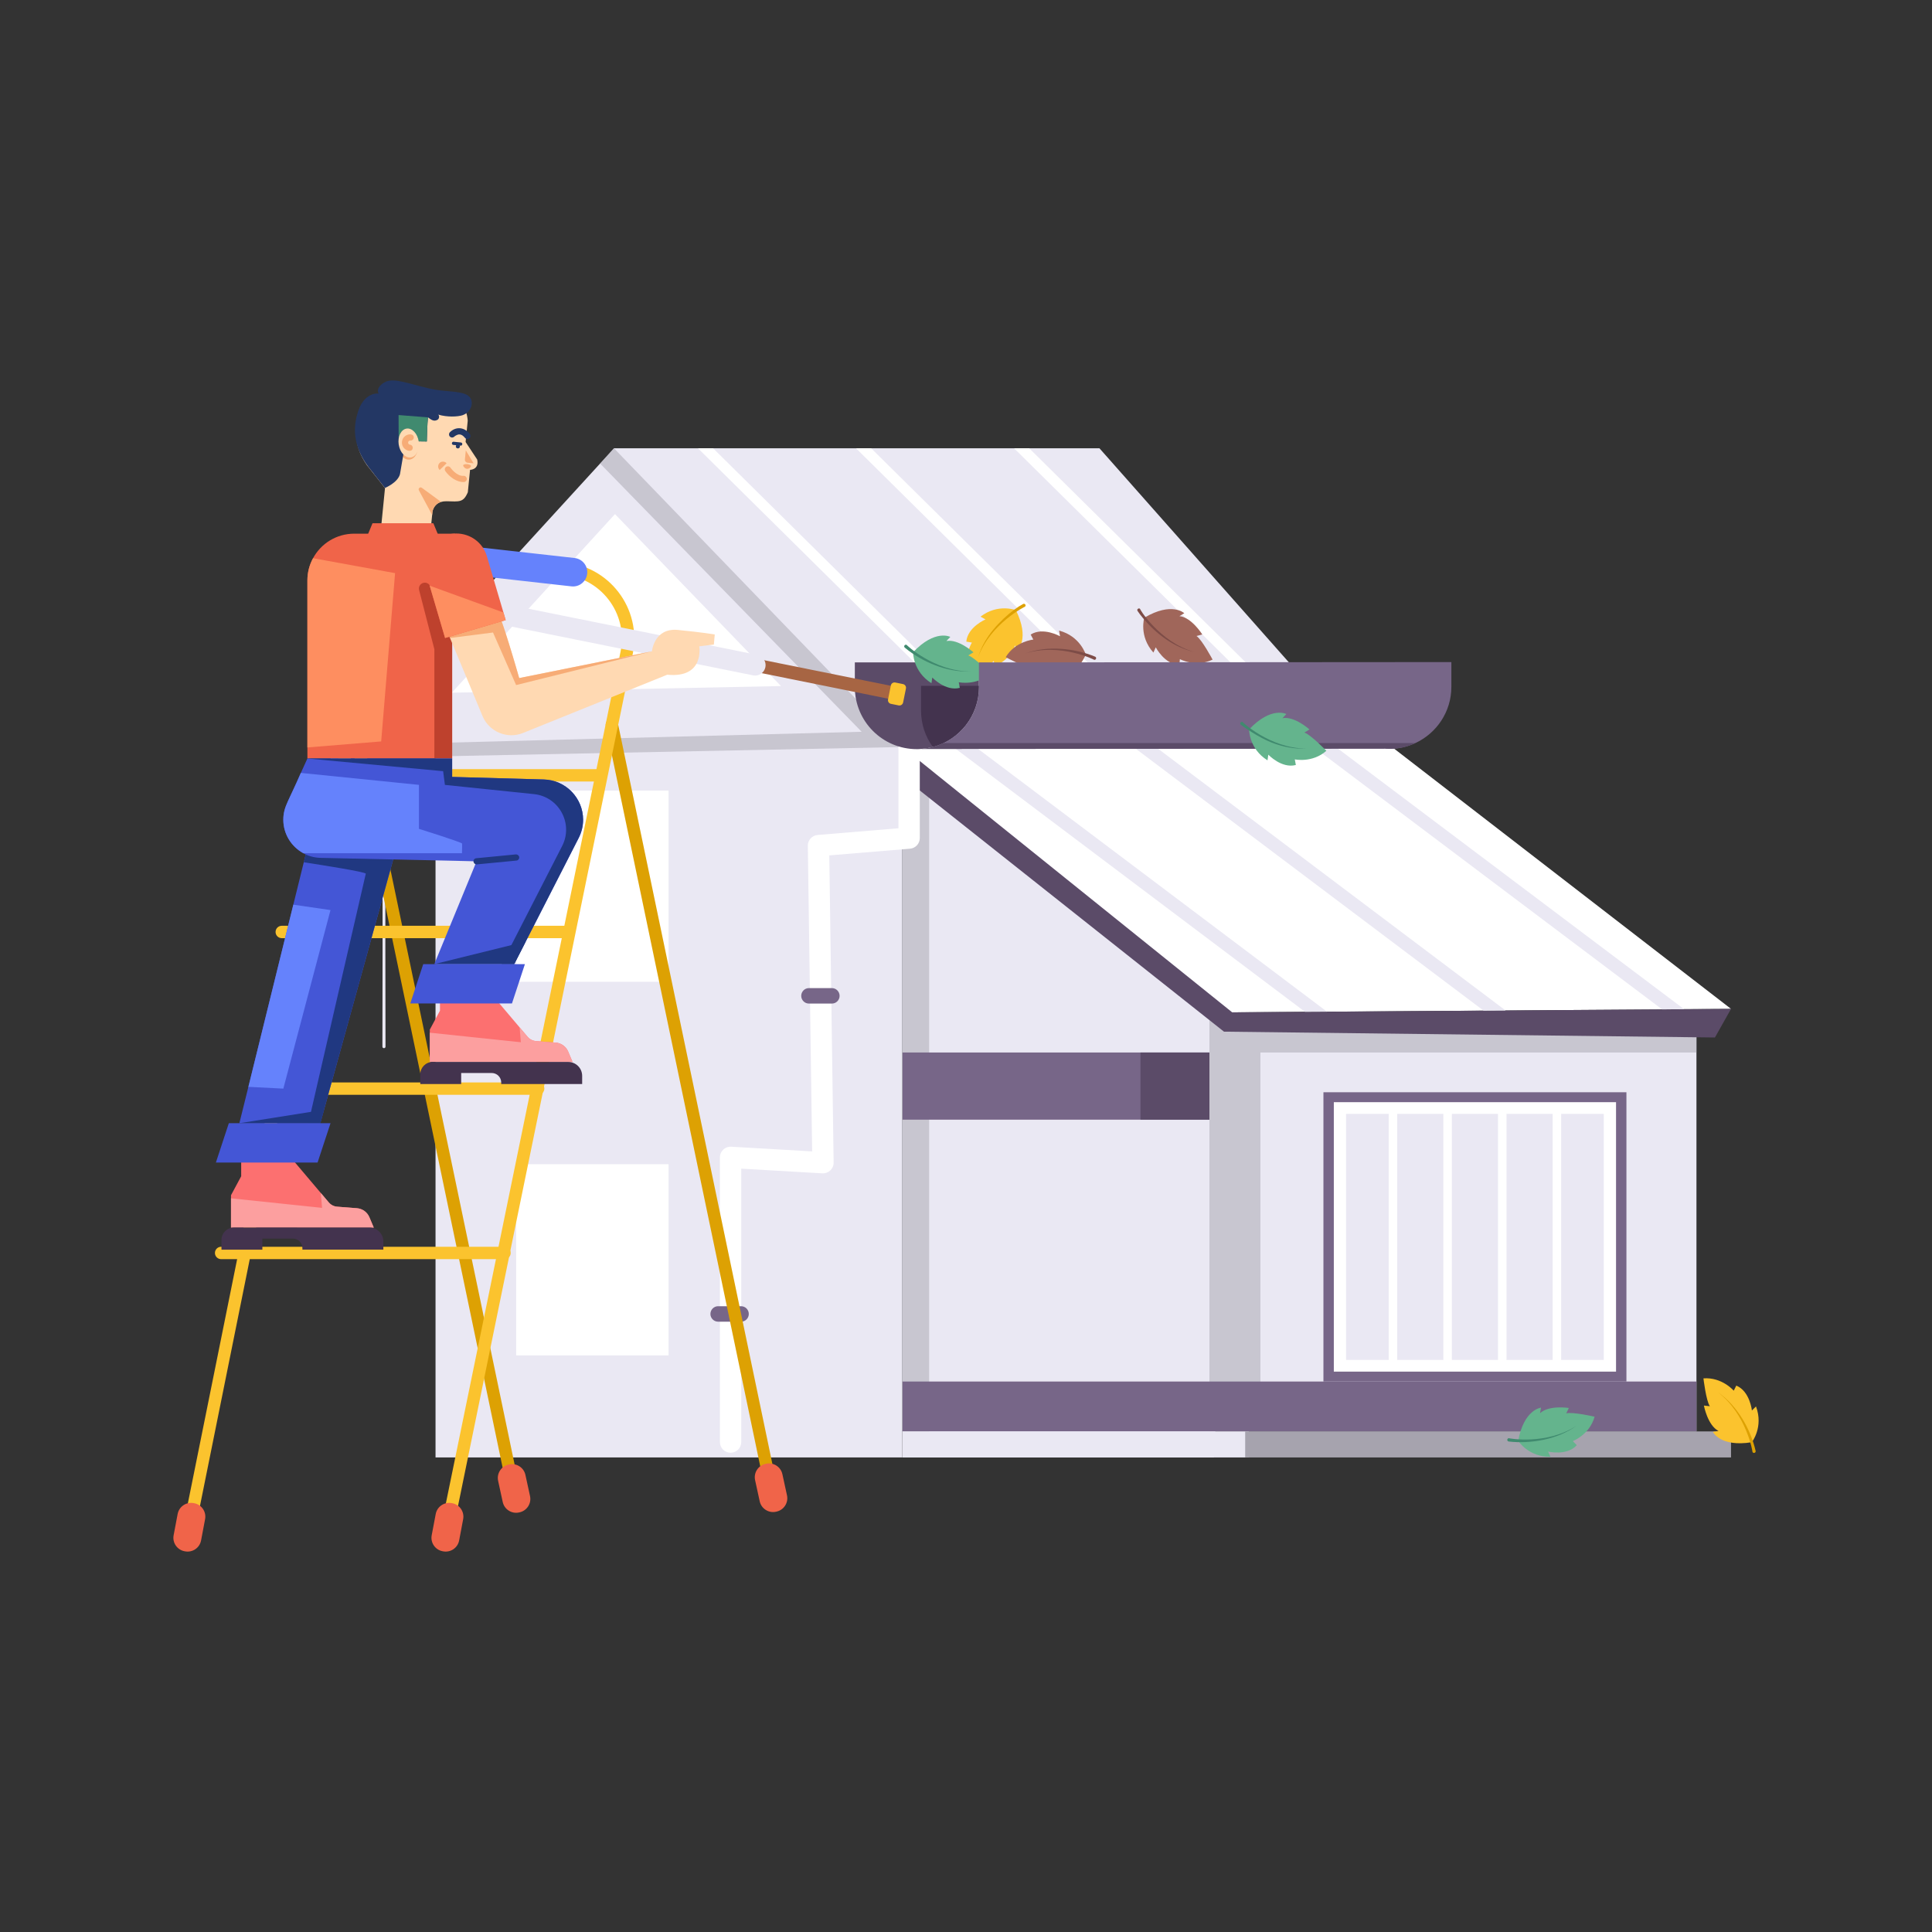 <?xml version="1.0" encoding="utf-8"?>
<svg xmlns="http://www.w3.org/2000/svg" enable-background="new 0 0 156 156" viewBox="0 0 156 156">
  <rect x="0" y="0" width="156" height="156" fill="#333333" stroke="none"/>
  <g>
    <g>
      <g>
        <g>
          <polygon fill="#eae8f3" points="113.112 63.7 66.314 63.21 49.575 36.196 88.775 36.196"/>
        </g>
        <g>
          <g>
            <polygon fill="#fff" points="83.964 62.297 83.362 62.908 56.357 36.196 57.579 36.196"/>
          </g>
        </g>
        <g>
          <g>
            <polygon fill="#fff" points="96.735 62.297 96.124 62.908 69.119 36.196 70.341 36.196"/>
          </g>
        </g>
        <g>
          <g>
            <polygon fill="#fff" points="109.498 62.297 108.887 62.908 81.882 36.196 83.104 36.196"/>
          </g>
        </g>
        <g>
          <rect fill="#eae8f3" height="57.367" width="37.686" x="35.167" y="60.314"/>
        </g>
        <g>
          <rect fill="#fff" height="15.438" width="12.306" x="41.677" y="63.836"/>
        </g>
        <g>
          <rect fill="#fff" height="15.438" width="12.306" x="41.677" y="94.004"/>
        </g>
        <g>
          <polygon fill="#eae8f3" points="72.854 60.318 26.684 61.248 27.647 60.189 48.456 37.427 49.575 36.196"/>
        </g>
        <g opacity=".5">
          <polygon fill="#a6a3ae" points="72.854 60.318 26.684 61.248 27.647 60.189 69.575 59.087 48.456 37.427 49.575 36.196"/>
        </g>
        <g>
          <polygon fill="#fff" points="63.06 55.396 36.481 55.932 49.657 41.511"/>
        </g>
        <g>
          <polygon fill="#eae8f3" points="100.143 77.762 98.018 117.685 72.854 117.685 72.854 60.318 75.634 60.533 84.016 61.17"/>
        </g>
        <g opacity=".5">
          <polygon fill="#a6a3ae" points="75.634 60.533 75.023 63.7 75.023 117.685 72.854 117.685 72.854 60.318"/>
        </g>
        <g>
          <path d="M139.772,81.462l-3.783,0.022h-0.011l-1.767,0.022&#xD;&#xA;					c-0.595,0.004-26.042,0.178-34.723,0.237L72.858,60.318h39.54L139.772,81.462z" fill="#fff"/>
        </g>
        <g>
          <rect fill="#eae8f3" height="33.214" width="39.325" x="97.656" y="82.368"/>
        </g>
        <g opacity=".5">
          <polygon fill="#a6a3ae" points="136.98 82.368 136.98 84.986 101.772 84.986 101.772 115.582 97.656 115.582 97.656 82.368"/>
        </g>
        <g>
          <rect fill="#768" height="4.028" width="64.105" x="72.874" y="111.552"/>
        </g>
        <g>
          <rect fill="#768" height="23.358" width="24.465" x="106.861" y="88.194"/>
        </g>
        <g>
          <rect fill="#fff" height="21.757" width="22.788" x="107.7" y="88.995"/>
        </g>
        <g>
          <rect fill="#eae8f3" height="19.867" width="20.808" x="108.689" y="89.94"/>
        </g>
        <g>
          <rect fill="#768" height="5.424" width="24.779" x="72.874" y="84.984"/>
        </g>
        <g>
          <rect fill="#eae8f3" height="2.102" width="27.959" x="72.874" y="115.58"/>
        </g>
        <g>
          <rect fill="#a6a3ae" height="2.102" width="39.229" x="100.543" y="115.58"/>
        </g>
        <g>
          <rect fill="#5b4b68" height="5.424" width="5.568" x="92.087" y="84.984"/>
        </g>
        <g>
          <polygon fill="#5b4b68" points="72.853 60.314 72.853 62.705 98.83 83.302 138.472 83.773 139.772 81.466 99.492 81.741"/>
        </g>
        <g>
          <g>
            <path d="M58.991,117.302c-0.475,0-0.861-0.385-0.861-0.861V93.451&#xD;&#xA;						c0-0.494,0.414-0.886,0.91-0.859l6.537,0.378l-0.348-24.68&#xD;&#xA;						c-0.006-0.453,0.339-0.832,0.79-0.87l6.528-0.542v-6.931&#xD;&#xA;						c0-0.475,0.385-0.861,0.861-0.861s0.861,0.385,0.861,0.861v7.723&#xD;&#xA;						c0,0.448-0.343,0.821-0.79,0.858l-6.517,0.541l0.35,24.801&#xD;&#xA;						c0.007,0.509-0.421,0.898-0.91,0.872l-6.55-0.378v22.079&#xD;&#xA;						C59.851,116.917,59.466,117.302,58.991,117.302z" fill="#fff"/>
          </g>
        </g>
        <g>
          <path d="M60.462,106.099c0,0.336-0.275,0.62-0.62,0.62h-1.859&#xD;&#xA;					c-0.344,0-0.62-0.284-0.62-0.62c0-0.344,0.275-0.628,0.62-0.628h1.859&#xD;&#xA;					C60.187,105.471,60.462,105.755,60.462,106.099z" fill="#768"/>
        </g>
        <g>
          <rect fill="#fff" height="21.161" width=".687" x="112.131" y="89.293"/>
        </g>
        <g>
          <rect fill="#fff" height="21.161" width=".687" x="116.544" y="89.293"/>
        </g>
        <g>
          <rect fill="#fff" height="21.161" width=".687" x="120.957" y="89.293"/>
        </g>
        <g>
          <rect fill="#fff" height="21.161" width=".687" x="125.37" y="89.293"/>
        </g>
        <g>
          <polygon fill="#eae8f3" points="107.15 81.689 105.372 81.699 76.975 60.318 78.775 60.318"/>
        </g>
        <g>
          <polygon fill="#eae8f3" points="121.569 81.592 119.791 81.602 91.524 60.318 93.323 60.318"/>
        </g>
        <g>
          <polygon fill="#eae8f3" points="135.978 81.484 134.211 81.505 106.072 60.318 107.861 60.318"/>
        </g>
        <g>
          <path d="M122.587,116.343c0,0,0.83,1.315,2.608,1.285l-0.197-0.422&#xD;&#xA;					c0,0,1.519,0.373,2.318-0.512l-0.317-0.333c0,0,1.357-0.518,1.758-1.97&#xD;&#xA;					c0,0-1.777-0.409-2.292-0.268l0.211-0.435c0,0-1.609-0.255-2.327,0.424&#xD;&#xA;					l0.082-0.45C124.431,113.663,123.054,113.788,122.587,116.343z" fill="#64b48d"/>
        </g>
        <g>
          <path d="M121.823,116.395c1.763,0.206,3.95-0.159,5.496-1.288&#xD;&#xA;					c-2.441,1.613-5.559,1.024-5.459,1.024c-0.174-0.029-0.217,0.234-0.043,0.263&#xD;&#xA;					C121.819,116.394,121.821,116.394,121.823,116.395z" fill="#408a6f"/>
        </g>
        <g>
          <path d="M141.454,116.452c0,0,0.96-1.224,0.335-2.888l-0.331,0.327&#xD;&#xA;					c0,0-0.158-1.556-1.26-2.011l-0.207,0.411c0,0-0.944-1.105-2.446-0.995&#xD;&#xA;					c0,0,0.212,1.811,0.517,2.249l-0.48-0.053c0,0,0.3,1.602,1.181,2.05&#xD;&#xA;					l-0.451,0.074C138.31,115.615,138.891,116.87,141.454,116.452z" fill="#fbc32e"/>
        </g>
        <g>
          <path d="M141.759,117.154c-0.398-1.73-1.476-3.667-3.059-4.745&#xD;&#xA;					c2.339,1.758,2.833,4.899,2.798,4.799c0.031,0.173,0.294,0.126,0.262-0.048&#xD;&#xA;					C141.76,117.158,141.759,117.155,141.759,117.154z" fill="#dda103"/>
        </g>
        <g>
          <path d="M79.042,53.485v1.997c0,2.324-1.584,4.268-3.718,4.836&#xD;&#xA;					c-0.31,0.077-0.628,0.129-0.955,0.155c-0.112,0.017-0.224,0.017-0.336,0.017&#xD;&#xA;					c-2.771,0-5.009-2.238-5.009-5.009v-1.997H79.042z" fill="#5b4b68"/>
        </g>
        <g>
          <path d="M79.042,55.378v0.103c0,2.324-1.584,4.268-3.718,4.836&#xD;&#xA;					c-0.602-0.826-0.955-1.842-0.955-2.943v-1.997H79.042z" fill="#43334e"/>
        </g>
        <g>
          <g>
            <path d="M82.028,49.267c0,0-1.451-0.56-2.859,0.526l0.409,0.221&#xD;&#xA;						c0,0-1.442,0.607-1.554,1.794l0.453,0.078c0,0-0.78,1.226-0.235,2.63&#xD;&#xA;						c0,0,1.67-0.733,1.999-1.153l0.09,0.475c0,0,1.444-0.756,1.614-1.729&#xD;&#xA;						l0.203,0.41C82.148,52.517,83.178,51.594,82.028,49.267z" fill="#fbc32e"/>
          </g>
          <g>
            <path d="M79.547,51.775c-0.244,0.412-0.437,0.853-0.578,1.308&#xD;&#xA;						c0.993-2.744,3.869-4.148,3.769-4.08c0.065-0.034,0.091-0.114,0.057-0.179&#xD;&#xA;						c-0.034-0.065-0.114-0.091-0.179-0.057&#xD;&#xA;						C81.749,49.214,80.307,50.461,79.547,51.775z" fill="#dda103"/>
          </g>
          <g>
            <path d="M87.676,52.864c0,0-0.441-1.492-2.159-1.947l0.074,0.459&#xD;&#xA;						c0,0-1.36-0.773-2.369-0.139l0.214,0.407c0,0-1.447,0.128-2.229,1.416&#xD;&#xA;						c0,0,1.598,0.878,2.133,0.883l-0.322,0.361c0,0,1.479,0.684,2.355,0.226&#xD;&#xA;						l-0.202,0.41C85.172,54.94,86.531,55.194,87.676,52.864z" fill="#a0665a"/>
          </g>
          <g>
            <path d="M88.425,53.022c-1.635-0.677-3.841-0.924-5.639-0.259&#xD;&#xA;						c2.788-0.887,5.632,0.531,5.532,0.502c0.159,0.075,0.273-0.166,0.113-0.241&#xD;&#xA;						C88.429,53.024,88.427,53.023,88.425,53.022z" fill="#7d4c47"/>
          </g>
          <g>
            <path d="M73.726,52.667c0,0-0.021,1.556,1.486,2.499l0.065-0.461&#xD;&#xA;						c0,0,1.07,1.141,2.222,0.835l-0.084-0.452c0,0,1.42,0.306,2.548-0.693&#xD;&#xA;						c0,0-1.267-1.312-1.776-1.474l0.414-0.249c0,0-1.21-1.091-2.182-0.913&#xD;&#xA;						l0.314-0.332C76.733,51.426,75.51,50.78,73.726,52.667z" fill="#64b48d"/>
          </g>
          <g>
            <path d="M73.058,52.294c1.366,1.134,3.398,2.02,5.31,1.917&#xD;&#xA;						c-2.932,0.021-5.235-2.184-5.135-2.118c-0.13-0.119-0.31,0.078-0.179,0.197&#xD;&#xA;						C73.054,52.291,73.056,52.293,73.058,52.294z" fill="#408a6f"/>
          </g>
        </g>
        <g>
          <g>
            <path d="M92.394,49.88c0,0-0.449,1.489,0.738,2.812l0.19-0.425&#xD;&#xA;						c0,0,0.714,1.392,1.905,1.415l0.044-0.458c0,0,1.281,0.686,2.64,0.037&#xD;&#xA;						c0,0-0.856-1.61-1.3-1.907l0.467-0.125c0,0-0.862-1.383-1.846-1.48&#xD;&#xA;						l0.394-0.233C95.627,49.516,94.629,48.558,92.394,49.88z" fill="#a0665a"/>
          </g>
          <g>
            <path d="M92.297,49.916c1.069,1.278,2.489,2.351,4.132,2.728&#xD;&#xA;						c-2.861-0.799-4.558-3.695-4.351-3.452c-0.092-0.15-0.319-0.011-0.227,0.14&#xD;&#xA;						C91.93,49.46,92.161,49.753,92.297,49.916z" fill="#7d4c47"/>
          </g>
        </g>
        <g>
          <path d="M117.191,53.459v1.997c0,2.022-1.196,3.752-2.909,4.544&#xD;&#xA;					c-0.637,0.301-1.343,0.465-2.091,0.465c-0.138,0-0.275,0-0.413-0.026v0.009&#xD;&#xA;					l-37.41,0.026c0.645-0.043,1.256-0.207,1.807-0.473&#xD;&#xA;					c1.695-0.8,2.866-2.513,2.866-4.518v-1.997L117.191,53.459z" fill="#768"/>
        </g>
        <g>
          <path d="M114.283,60c-0.637,0.301-1.343,0.465-2.091,0.465&#xD;&#xA;					c-0.138,0-0.275,0-0.413-0.026v0.009l-37.41,0.026&#xD;&#xA;					c0.645-0.043,1.256-0.207,1.807-0.473H114.283z" fill="#5b4b68"/>
        </g>
        <g>
          <g>
            <path d="M100.86,58.896c0,0-0.021,1.556,1.486,2.499l0.065-0.461&#xD;&#xA;						c0,0,1.07,1.141,2.222,0.835l-0.084-0.452c0,0,1.42,0.306,2.548-0.693&#xD;&#xA;						c0,0-1.267-1.312-1.776-1.474l0.414-0.249c0,0-1.21-1.091-2.182-0.913&#xD;&#xA;						l0.314-0.332C103.867,57.655,102.644,57.009,100.86,58.896z" fill="#64b48d"/>
          </g>
          <g>
            <path d="M102.69,59.962c0.915,0.35,1.83,0.531,2.811,0.478&#xD;&#xA;						c-2.963,0.022-5.323-2.26-5.135-2.118c-0.13-0.119-0.31,0.078-0.179,0.197&#xD;&#xA;						C100.322,58.643,101.69,59.582,102.69,59.962z" fill="#408a6f"/>
          </g>
        </g>
        <g>
          <g>
            <path d="M30.878,84.511c0.059-24.153-0.122-22.948,0.125-22.948&#xD;&#xA;						c0.247,0,0.066-1.227,0.125,22.948C31.128,84.676,30.878,84.676,30.878,84.511z" fill="#eae8f3"/>
          </g>
          <g>
            <path d="M62.01,121.392L48.917,58.62&#xD;&#xA;						c-0.057-0.271,0.117-0.535,0.387-0.591c0.267-0.059,0.535,0.117,0.591,0.387&#xD;&#xA;						l13.093,62.771c0.057,0.271-0.117,0.535-0.387,0.591&#xD;&#xA;						C62.337,121.836,62.067,121.667,62.01,121.392z" fill="#dda103"/>
          </g>
          <g>
            <path d="M41.187,121.392L27.979,58.11&#xD;&#xA;						c-0.057-0.27,0.117-0.535,0.387-0.591c0.267-0.061,0.535,0.117,0.591,0.387&#xD;&#xA;						l13.208,63.282c0.057,0.27-0.117,0.535-0.387,0.591&#xD;&#xA;						C41.514,121.836,41.244,121.667,41.187,121.392z" fill="#dda103"/>
          </g>
          <g>
            <path d="M36.118,123.816c-0.319,0-0.554-0.293-0.49-0.601L50.107,52.615&#xD;&#xA;						c0.634-3.091-1.62-6.026-4.766-6.216l-9.35-0.565&#xD;&#xA;						c-2.553-0.154-4.885,1.629-5.394,4.149L15.78,123.415&#xD;&#xA;						c-0.055,0.271-0.318,0.448-0.589,0.391c-0.271-0.055-0.446-0.318-0.391-0.589&#xD;&#xA;						l14.818-73.432c0.606-3.006,3.36-5.136,6.435-4.95l9.35,0.565&#xD;&#xA;						c3.75,0.226,6.442,3.725,5.685,7.416l-14.479,70.601&#xD;&#xA;						C36.559,123.653,36.351,123.816,36.118,123.816z" fill="#fbc32e"/>
          </g>
          <g>
            <path d="M40.738,101.671H17.855c-0.276,0-0.5-0.224-0.5-0.5s0.224-0.5,0.5-0.5h22.883&#xD;&#xA;						c0.276,0,0.5,0.224,0.5,0.5S41.014,101.671,40.738,101.671z" fill="#fbc32e"/>
          </g>
          <g>
            <path d="M43.453,88.4H20.569c-0.276,0-0.5-0.224-0.5-0.5s0.224-0.5,0.5-0.5h22.884&#xD;&#xA;						c0.276,0,0.5,0.224,0.5,0.5S43.729,88.4,43.453,88.4z" fill="#fbc32e"/>
          </g>
          <g>
            <path d="M45.635,75.752H22.751c-0.276,0-0.5-0.224-0.5-0.5s0.224-0.5,0.5-0.5H45.635&#xD;&#xA;						c0.276,0,0.5,0.224,0.5,0.5S45.911,75.752,45.635,75.752z" fill="#fbc32e"/>
          </g>
          <g>
            <path d="M48.22,63.105H25.336c-0.276,0-0.5-0.224-0.5-0.5s0.224-0.5,0.5-0.5h22.884&#xD;&#xA;						c0.276,0,0.5,0.224,0.5,0.5S48.496,63.105,48.22,63.105z" fill="#fbc32e"/>
          </g>
          <g>
            <path d="M47.413,46.331c-0.067,0.589-0.565,1.022-1.142,1.022&#xD;&#xA;						c-0.043,0-0.089-0.002-0.132-0.007l-8.073-0.905&#xD;&#xA;						c-0.632-0.072-1.087-0.642-1.017-1.274c0.071-0.627,0.635-1.086,1.274-1.015&#xD;&#xA;						l8.075,0.905C47.03,45.129,47.485,45.699,47.413,46.331z" fill="#6582fc"/>
          </g>
          <g>
            <path d="M37.398,122.669l-0.324,1.714&#xD;&#xA;						c-0.114,0.6-0.692,0.994-1.292,0.881l-0.044-0.008&#xD;&#xA;						c-0.6-0.114-0.994-0.692-0.88-1.292l0.324-1.714&#xD;&#xA;						c0.114-0.6,0.692-0.994,1.292-0.88l0.044,0.008&#xD;&#xA;						C37.117,121.491,37.511,122.069,37.398,122.669z" fill="#f06449"/>
          </g>
          <g>
            <path d="M16.56,122.669l-0.324,1.714&#xD;&#xA;						c-0.114,0.6-0.692,0.994-1.292,0.881l-0.044-0.008&#xD;&#xA;						c-0.6-0.114-0.994-0.692-0.88-1.292l0.324-1.714&#xD;&#xA;						c0.114-0.6,0.692-0.994,1.292-0.88l0.044,0.008&#xD;&#xA;						C16.28,121.491,16.674,122.069,16.56,122.669z" fill="#f06449"/>
          </g>
          <g>
            <path d="M34.704,83.136v2.611h11.527l-0.354-0.837&#xD;&#xA;						c-0.173-0.411-0.561-0.69-1.005-0.725l-1.602-0.124&#xD;&#xA;						c-0.259-0.02-0.499-0.143-0.667-0.341c-0.086-0.102-3.03-3.581-2.843-3.36&#xD;&#xA;						l-4.234-0.282v1.529L34.704,83.136z" fill="#fc7070"/>
          </g>
          <g>
            <path d="M34.704,83.385v2.362h11.527l-0.354-0.837&#xD;&#xA;						c-0.173-0.411-0.561-0.69-1.005-0.725l-1.602-0.124&#xD;&#xA;						c-0.259-0.02-0.499-0.143-0.667-0.341l-0.646-0.764l0.1,1.2&#xD;&#xA;						L34.704,83.385z" fill="#fc9f9f"/>
          </g>
          <g>
            <path d="M33.936,86.749v0.782h3.302V86.64h2.466&#xD;&#xA;						c0.424,0,0.767,0.344,0.767,0.767v0.124h6.536v-0.658&#xD;&#xA;						c0-0.622-0.504-1.126-1.126-1.126H34.937&#xD;&#xA;						C34.384,85.747,33.936,86.196,33.936,86.749z" fill="#43334e"/>
          </g>
          <g>
            <path d="M18.652,96.509v2.611h11.527l-0.354-0.837&#xD;&#xA;						c-0.173-0.411-0.561-0.69-1.005-0.725l-1.602-0.124&#xD;&#xA;						c-0.259-0.02-0.499-0.143-0.667-0.341c-0.086-0.102-3.03-3.581-2.843-3.36&#xD;&#xA;						l-4.234-0.282v1.529L18.652,96.509z" fill="#fc7070"/>
          </g>
          <g>
            <path d="M18.652,96.758v2.362h11.527l-0.354-0.837&#xD;&#xA;						c-0.173-0.411-0.561-0.69-1.005-0.725l-1.602-0.124&#xD;&#xA;						c-0.259-0.02-0.499-0.143-0.667-0.341l-0.646-0.764l0.1,1.2L18.652,96.758z" fill="#fc9f9f"/>
          </g>
          <g>
            <path d="M17.883,100.121v0.782h3.302v-0.892h2.466&#xD;&#xA;						c0.424,0,0.767,0.344,0.767,0.767v0.124h6.536v-0.658&#xD;&#xA;						c0-0.622-0.504-1.126-1.126-1.126H18.884&#xD;&#xA;						C18.332,99.12,17.883,99.568,17.883,100.121z" fill="#43334e"/>
          </g>
          <g>
            <path d="M31.751,69.397l-5.587,20.212l-0.3,1.086h-6.537l0.729-2.936&#xD;&#xA;						c0.46-1.866-1.661,6.736,4.472-18.132l0.293-1.186L31.751,69.397z" fill="#4456d6"/>
          </g>
          <g>
            <polygon fill="#203881" points="26.164 89.609 25.864 90.695 19.327 90.695"/>
          </g>
          <g>
            <path d="M31.751,69.397l-5.887,21.297h-0.965&#xD;&#xA;						c0.907-3.937,4.594-19.99,4.637-20.147c0-0.143-3.636-0.714-5.008-0.922&#xD;&#xA;						l0.293-1.186L31.751,69.397z" fill="#203881"/>
          </g>
          <g>
            <g>
              <g>
                <path d="M37.955,37.94l-0.18,1.805&#xD;&#xA;								c-0.358,0.845-0.681,0.754-1.715,0.729c-0.172-0.004-0.319,0.017-0.443,0.054&#xD;&#xA;								c-0.623,0.187-0.697,0.79-0.697,0.79l-0.301,3.021l-3.89-1.331&#xD;&#xA;								l0.358-3.597l-1.464-1.855c-2.485-3.605,1.303-5.799,1.303-5.799&#xD;&#xA;								l5.976,0.594c0.813,0.338,0.864,1.618,0.864,1.618l-0.171,1.72&#xD;&#xA;								l0.936,1.418C38.708,37.932,37.955,37.94,37.955,37.94z" fill="#ffd9b2"/>
              </g>
              <g>
                <ellipse cx="32.921" cy="35.945" fill="#f7ac76" rx=".816" ry="1.177" transform="rotate(-8.37 32.92 35.945)"/>
              </g>
              <g>
                <path d="M37.339,33.53c-0.388,0.123-1.214,0.167-1.953-0.052&#xD;&#xA;								c0.112,0.103,0.077,0.301-0.026,0.396&#xD;&#xA;								c-0.294,0.197-0.527,0.038-0.8-0.172&#xD;&#xA;								c-0.069,0.637-0.069,1.299-0.095,1.945c-0.224-0.009-0.439-0.009-0.654-0.009&#xD;&#xA;								c-0.164-0.009-0.344-0.052-0.482,0.052c-0.228,0.199-0.674,0.539-0.68,0.542&#xD;&#xA;								l-0.353,2.057c-0.189,0.697-1.213,1.11-1.213,1.11L30.239,38.332&#xD;&#xA;								c-0.18-0.328-2.123-2.084-1.429-4.75c0.112-0.448,0.275-0.895,0.568-1.248&#xD;&#xA;								c0.293-0.353,0.749-0.602,1.205-0.559&#xD;&#xA;								c-0.103-0.12-0.086-0.301-0.017-0.439c0.138-0.275,0.482-0.508,0.775-0.577&#xD;&#xA;								c0.31-0.077,0.645-0.034,0.964,0.026c1.033,0.198,2.022,0.568,3.064,0.714&#xD;&#xA;								c0.909,0.128,1.999,0.102,2.453,0.465&#xD;&#xA;								C38.306,32.335,38.145,33.251,37.339,33.53z" fill="#233764"/>
              </g>
              <g>
                <path d="M32.183,33.513l2.376,0.189&#xD;&#xA;								c-0.069,0.637-0.069,1.299-0.095,1.945c-0.224-0.009-0.439-0.009-0.654-0.009&#xD;&#xA;								c-0.519-0.027-0.259-0.094-1.119,0.559l-0.499-0.31L32.183,33.513z" fill="#408a6f"/>
              </g>
              <g>
                <ellipse cx="33.002" cy="35.771" fill="#ffd9b2" rx=".816" ry="1.177" transform="rotate(-8.37 33.002 35.77)"/>
              </g>
              <g>
                <g>
                  <path d="M33.078,36.153c-0.229-0.023-0.396-0.227-0.373-0.455&#xD;&#xA;									s0.227-0.396,0.455-0.373" fill="#ffd9b2"/>
                </g>
                <g>
                  <path d="M32.456,35.673c0.068-0.671,1.001-0.785,0.953-0.324&#xD;&#xA;									c-0.014,0.137-0.139,0.24-0.273,0.224c-0.216-0.024-0.255,0.309-0.033,0.332&#xD;&#xA;									c0.138,0.014,0.238,0.136,0.224,0.273&#xD;&#xA;									C33.281,36.644,32.391,36.339,32.456,35.673z" fill="#f7ac76"/>
                </g>
              </g>
              <g>
                <g>
                  <path d="M36.165,37.901c0,0,0.565,0.793,1.281,0.771" fill="#ffd9b2"/>
                </g>
                <g>
                  <path d="M35.961,38.046c-0.08-0.112-0.054-0.268,0.058-0.348&#xD;&#xA;									c0.113-0.08,0.269-0.055,0.349,0.058&#xD;&#xA;									c0.005,0.007,0.496,0.715,1.07,0.667&#xD;&#xA;									c0.132-0.01,0.253,0.104,0.258,0.242c0.004,0.138-0.104,0.253-0.242,0.258&#xD;&#xA;									C36.876,38.944,36.285,38.498,35.961,38.046z" fill="#f7ac76"/>
                </g>
              </g>
              <g>
                <path d="M37.188,35.983l-0.584-0.058&#xD;&#xA;								c-0.169-0.017-0.142-0.273,0.025-0.256l0.584,0.058&#xD;&#xA;								C37.382,35.744,37.357,36,37.188,35.983z" fill="#233764"/>
              </g>
              <g>
                <path d="M37.135,36.061c-0.022,0.217-0.35,0.185-0.328-0.033&#xD;&#xA;								C36.828,35.811,37.157,35.843,37.135,36.061z" fill="#233764"/>
              </g>
              <g>
                <path d="M38.032,37.641c-0.007,0.072-0.155,0.231-0.33,0.214&#xD;&#xA;								c-0.175-0.017-0.311-0.205-0.304-0.277c0.007-0.072,0.155-0.116,0.33-0.099&#xD;&#xA;								C37.903,37.496,38.039,37.569,38.032,37.641z" fill="#f7ac76"/>
              </g>
              <g>
                <path d="M38.241,37.41l-0.486-0.048&#xD;&#xA;								c-0.133-0.013-0.229-0.131-0.216-0.264l0.073-0.729L38.241,37.41z" fill="#f7ac76"/>
              </g>
              <g>
                <path d="M37.544,35.355c-0.138-0.174-0.283-0.268-0.431-0.276&#xD;&#xA;								c-0.225-0.012-0.428,0.173-0.43,0.175c-0.098,0.098-0.256,0.098-0.354,0&#xD;&#xA;								c-0.098-0.097-0.098-0.256,0-0.354c0.428-0.434,1.117-0.477,1.607,0.145&#xD;&#xA;								c0.085,0.108,0.067,0.265-0.042,0.351&#xD;&#xA;								C37.787,35.481,37.63,35.464,37.544,35.355z" fill="#233764"/>
              </g>
              <g>
                <path d="M35.617,40.529c-0.623,0.187-0.697,0.79-0.697,0.79&#xD;&#xA;								l-0.026,0.26l-1.07-1.988c-0.081-0.15,0.098-0.305,0.235-0.205&#xD;&#xA;								L35.617,40.529z" fill="#f7ac76"/>
              </g>
            </g>
            <g>
              <path d="M36.061,37.407l-0.56,0.543&#xD;&#xA;							c-0.084-0.083-0.134-0.198-0.122-0.325c0.022-0.218,0.213-0.371,0.426-0.349&#xD;&#xA;							C35.911,37.287,35.998,37.335,36.061,37.407z" fill="#f7ac76"/>
            </g>
          </g>
          <g>
            <path d="M36.509,46.871v14.375H24.821V46.871&#xD;&#xA;						c0-0.65,0.164-1.265,0.457-1.8c0.636-1.179,1.886-1.979,3.322-1.979h8.13&#xD;&#xA;						C36.345,46.185,36.509,44.785,36.509,46.871z" fill="#f06449"/>
          </g>
          <g>
            <path d="M36.509,48.007v13.239h-1.436V52.422l-1.232-4.776&#xD;&#xA;						c-0.113-0.438,0.391-0.773,0.751-0.498l1.125,0.859H36.509z" fill="#be412d"/>
          </g>
          <g>
            <path d="M47.083,66.19c0,0.507-0.121,1.014-0.364,1.486&#xD;&#xA;						c-0.532,1.04,1.927-3.768-5.201,10.174h-6.451l3.415-8.302l-1.2-0.029&#xD;&#xA;						l-11.381-0.25c-2.189-0.041-3.674-2.326-2.744-4.365&#xD;&#xA;						c0.046-0.1,1.774-3.899,1.665-3.658H36.509v1.486l7.402,0.207&#xD;&#xA;						C45.694,62.986,47.083,64.45,47.083,66.19z" fill="#4456d6"/>
          </g>
          <g>
            <polygon fill="#203881" points="42.446 76.027 41.517 77.849 35.066 77.849"/>
          </g>
          <g>
            <path d="M47.083,66.19c0,0.507-0.121,1.014-0.364,1.486l-5.201,10.174&#xD;&#xA;						H40.503l4.888-9.538c0.928-1.811-0.258-3.982-2.273-4.191l-7.194-0.745&#xD;&#xA;						l-0.143-1.107l-10.959-1.022H36.509v1.486l7.402,0.207&#xD;&#xA;						C45.694,62.986,47.083,64.45,47.083,66.19z" fill="#203881"/>
          </g>
          <g>
            <polygon fill="#4456d6" points="34.174 77.849 42.384 77.849 41.338 81.026 33.128 81.026"/>
          </g>
          <g>
            <polygon fill="#4456d6" points="18.477 90.694 26.688 90.694 25.642 93.871 17.431 93.871"/>
          </g>
          <g>
            <polygon fill="#f06449" points="35.378 43.185 29.692 43.185 30.079 42.248 34.99 42.248"/>
          </g>
          <g>
            <path d="M63.175,119.035l0.371,1.705&#xD;&#xA;						c0.13,0.597-0.249,1.185-0.845,1.315l-0.044,0.01&#xD;&#xA;						c-0.597,0.13-1.185-0.249-1.315-0.845l-0.371-1.705&#xD;&#xA;						c-0.13-0.597,0.249-1.185,0.845-1.315l0.044-0.01&#xD;&#xA;						C62.456,118.06,63.045,118.438,63.175,119.035z" fill="#f06449"/>
          </g>
          <g>
            <path d="M42.426,119.094l0.371,1.705&#xD;&#xA;						c0.13,0.597-0.249,1.185-0.845,1.315l-0.044,0.01&#xD;&#xA;						c-0.597,0.13-1.185-0.249-1.315-0.845l-0.371-1.705&#xD;&#xA;						c-0.13-0.597,0.249-1.185,0.845-1.315l0.044-0.01&#xD;&#xA;						C41.708,118.119,42.297,118.498,42.426,119.094z" fill="#f06449"/>
          </g>
          <g>
            <polygon fill="#6582fc" points="26.686 73.484 22.878 87.901 20.056 87.758 23.685 73.048"/>
          </g>
          <g>
            <path d="M38.481,69.797c-0.127,0-0.236-0.097-0.249-0.226&#xD;&#xA;						c-0.013-0.137,0.087-0.259,0.225-0.273l3.195-0.309&#xD;&#xA;						c0.129-0.008,0.26,0.087,0.273,0.225c0.013,0.137-0.087,0.259-0.225,0.273&#xD;&#xA;						l-3.195,0.309C38.497,69.797,38.489,69.797,38.481,69.797z" fill="#203881"/>
          </g>
          <g>
            <path d="M24.499,68.892H37.302c0.013-0.435,0.017-0.751,0.007-0.781&#xD;&#xA;						c-0.036-0.107-3.479-1.186-3.479-1.186v-3.551l-9.538-0.964&#xD;&#xA;						c-0.931,2.195-1.415,2.697-1.415,3.779&#xD;&#xA;						C22.878,67.312,23.488,68.344,24.499,68.892z" fill="#6582fc"/>
          </g>
          <g>
            <path d="M31.901,46.278l-1.122,13.589l-5.958,0.486V46.871&#xD;&#xA;						c0-0.65,0.164-1.265,0.457-1.8L31.901,46.278z" fill="#fe8e60"/>
          </g>
          <g>
            <path d="M72.863,56.105c-0.058,0.287-0.392,0.463-0.745,0.392&#xD;&#xA;						l-17.645-3.561c-0.352-0.071-0.592-0.363-0.534-0.65&#xD;&#xA;						c0.058-0.287,0.392-0.463,0.745-0.392l17.645,3.561&#xD;&#xA;						C72.681,55.526,72.921,55.818,72.863,56.105z" fill="#a76543"/>
          </g>
          <g>
            <path d="M61.802,53.872c-0.092,0.455-0.538,0.751-0.993,0.66&#xD;&#xA;						l-22.803-4.601c-0.455-0.092-0.751-0.538-0.66-0.993&#xD;&#xA;						c0.092-0.455,0.538-0.751,0.993-0.66l22.803,4.601&#xD;&#xA;						C61.597,52.971,61.894,53.417,61.802,53.872z" fill="#eae8f3"/>
          </g>
          <g>
            <path d="M73.151,55.59l-0.228,1.128&#xD;&#xA;						c-0.034,0.168-0.194,0.274-0.362,0.24l-0.623-0.126&#xD;&#xA;						c-0.161-0.033-0.267-0.192-0.233-0.36l0.228-1.128&#xD;&#xA;						c0.033-0.161,0.192-0.267,0.353-0.235l0.623,0.126&#xD;&#xA;						C73.077,55.269,73.183,55.428,73.151,55.59z" fill="#fbc32e"/>
          </g>
          <g>
            <path d="M57.642,52.044l-1.179,0.143c0,0,0.45,2.593-2.586,2.293&#xD;&#xA;						l-11.638,4.701c-1.265,0.514-2.701-0.071-3.258-1.315&#xD;&#xA;						c-0.043-0.104-3.626-8.712-3.408-8.188l4.401-0.75&#xD;&#xA;						c0.364,0.264,1.95,5.823,1.95,5.823l10.717-2.158&#xD;&#xA;						c0,0,0.171-1.908,2.086-1.729c1.915,0.186,2.986,0.364,2.986,0.364&#xD;&#xA;						L57.642,52.044z" fill="#ffd9b2"/>
          </g>
          <g>
            <path d="M52.641,52.594l-10.967,2.722l-1.865-4.244l-3.472,0.443&#xD;&#xA;						l-0.764-1.836l4.401-0.75c0.364,0.264,1.95,5.823,1.95,5.823&#xD;&#xA;						L52.641,52.594z" fill="#f7ac76"/>
          </g>
          <g>
            <path d="M40.832,50.072l-4.894,1.443L34.695,47.293l-0.279-0.943&#xD;&#xA;						c-0.475-1.604,0.708-3.272,2.436-3.272c1.107,0,2.129,0.714,2.458,1.829&#xD;&#xA;						C39.34,45.007,40.93,50.405,40.832,50.072z" fill="#f06449"/>
          </g>
          <g>
            <polygon fill="#fe8e60" points="40.832 50.072 35.938 51.515 34.695 47.293 40.653 49.457"/>
          </g>
        </g>
        <g>
          <path d="M67.794,80.413c0,0.336-0.275,0.62-0.62,0.62H65.315&#xD;&#xA;					c-0.344,0-0.62-0.284-0.62-0.62c0-0.344,0.275-0.628,0.62-0.628h1.859&#xD;&#xA;					C67.518,79.785,67.794,80.069,67.794,80.413z" fill="#768"/>
        </g>
      </g>
    </g>
  </g>
</svg>